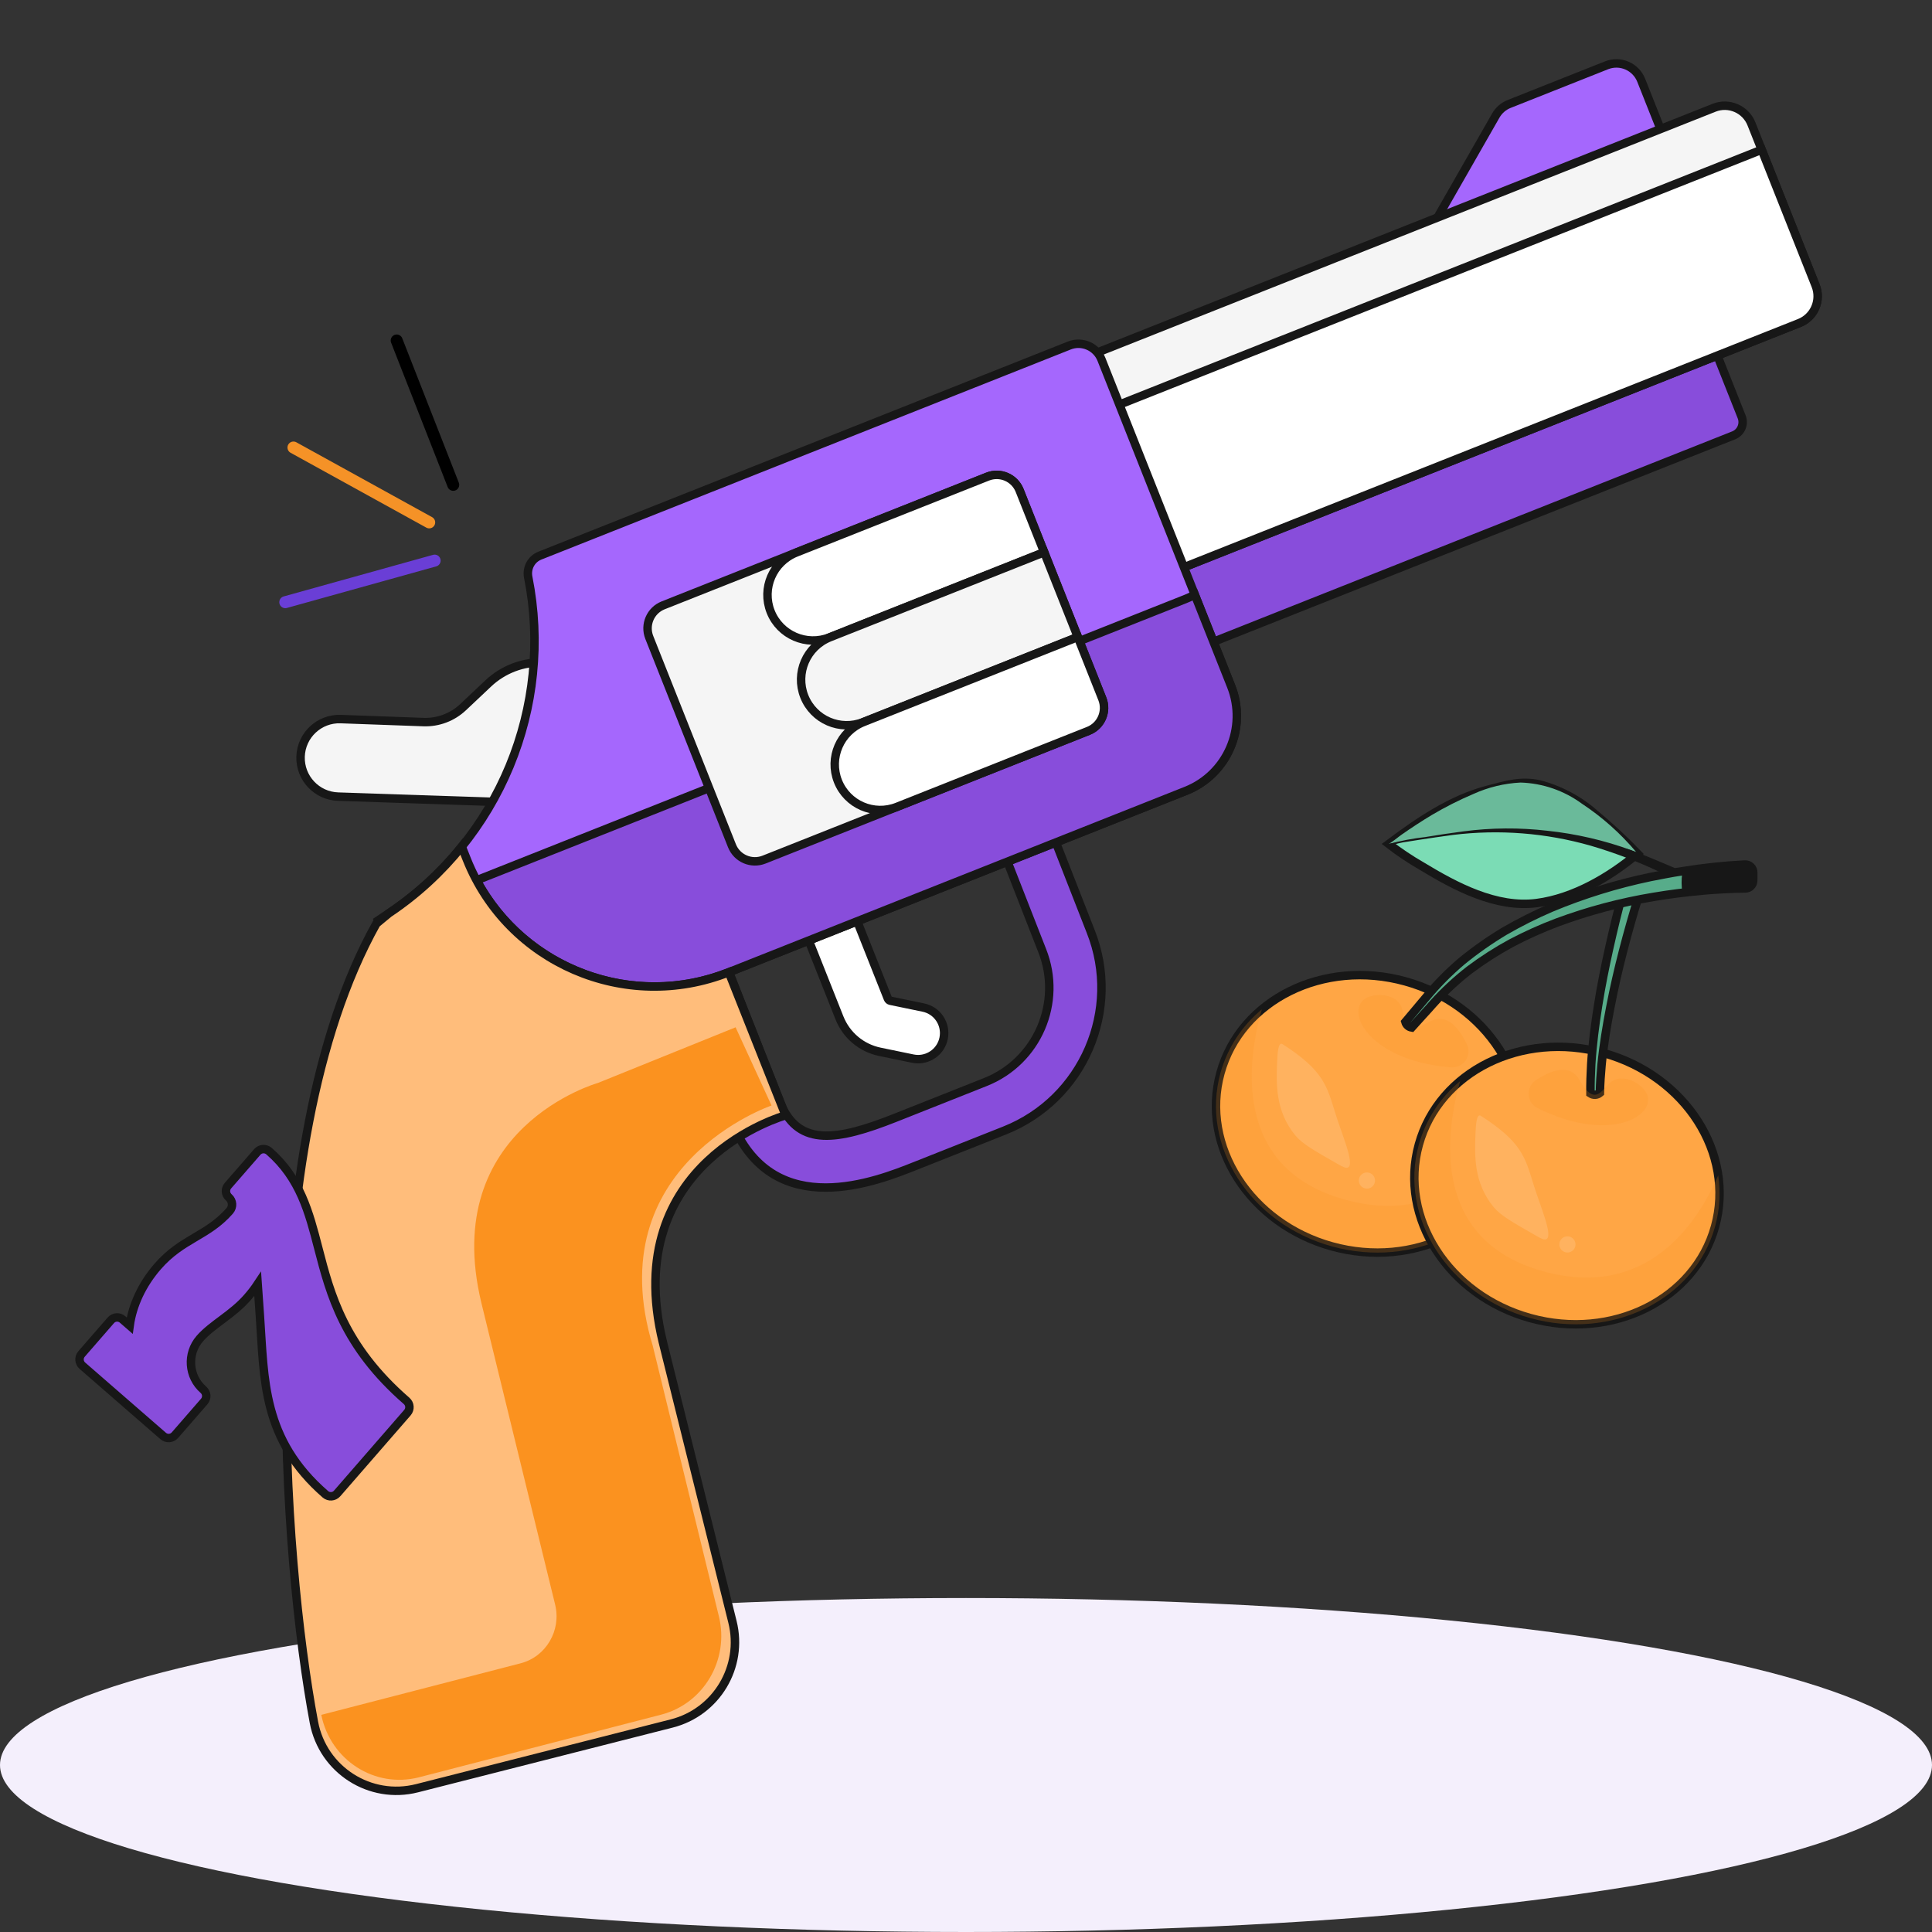 <svg width="457" height="457" viewBox="0 0 457 457" fill="none" xmlns="http://www.w3.org/2000/svg">
<rect x="0" y="0" width="457" height="457" fill="#333333" stroke="none"/>
<ellipse cx="228.5" cy="417.5" rx="228.5" ry="39.5" fill="#F4EFFC"/>
<path d="M195.296 280.907C186.938 280.907 178.462 277.631 173.48 266.302C173.446 266.227 173.415 266.149 173.384 266.074L154.084 216.866C152.843 213.705 154.392 210.135 157.547 208.882L234.869 178.201C236.393 177.593 238.098 177.624 239.601 178.278C241.106 178.93 242.288 180.158 242.887 181.686L257.994 220.32C265.36 238.891 256.235 260.03 237.634 267.412L216.32 275.869C211.828 277.653 203.623 280.907 195.296 280.907ZM184.815 261.445C189.148 271.147 197.986 269.878 211.768 264.407L233.082 255.949C245.365 251.077 251.391 237.12 246.518 224.84L233.656 191.948L167.807 218.082L184.815 261.445Z" fill="#884DDB" stroke="#171717" stroke-width="2"/>
<path d="M217.175 250.534C216.76 250.534 216.342 250.494 215.921 250.406L208.131 248.798C203.779 247.9 200.203 244.898 198.564 240.767L191.303 222.474C190.047 219.307 191.596 215.722 194.76 214.469C197.924 213.212 201.509 214.759 202.766 217.923L210.026 236.219C210.129 236.478 210.354 236.665 210.625 236.721L218.412 238.33C221.748 239.018 223.893 242.279 223.204 245.615C222.605 248.53 220.036 250.534 217.175 250.534Z" fill="white" stroke="#171717" stroke-width="2"/>
<path d="M380.022 15.446L356.975 24.593C355.644 25.119 354.534 26.083 353.824 27.327L335.543 59.302L394.871 35.759L388.215 18.984C386.927 15.745 383.261 14.162 380.022 15.446Z" fill="#A567FD" stroke="#171717" stroke-width="2"/>
<path d="M79.964 188.435L122.274 189.847C126.56 189.991 130.722 188.419 133.843 185.477L137.992 181.567C147.325 172.767 141.359 157.071 128.534 156.693C123.711 156.55 119.025 158.33 115.512 161.641L109.536 167.277C107.008 169.659 103.635 170.931 100.165 170.803L80.6 170.095C75.512 169.911 71.248 173.905 71.098 178.992C70.952 184.046 74.914 188.264 79.964 188.435Z" fill="#F5F5F5" stroke="#171717" stroke-width="2"/>
<path d="M410.084 102.98L272.449 157.597L262.888 133.503L403.659 77.638L411.976 98.597C412.665 100.33 411.817 102.294 410.084 102.98Z" fill="#884DDB" stroke="#171717" stroke-width="2"/>
<path d="M425.657 76.398L265.453 139.971L245.252 89.064L405.453 25.49C408.948 24.103 412.907 25.811 414.294 29.306L429.473 67.557C430.86 71.052 429.152 75.011 425.657 76.398Z" fill="#F5F5F5" stroke="#171717" stroke-width="2"/>
<path d="M416.717 35.413L250.187 101.499L265.453 139.972L425.657 76.398C429.152 75.011 430.86 71.052 429.473 67.557L416.717 35.413Z" fill="white" stroke="#171717" stroke-width="2"/>
<path d="M280.523 187.067L104.928 256.75L89.441 217.723L91.978 216.027C118.124 198.57 131.024 167.137 124.948 136.542C124.521 134.391 125.659 132.237 127.698 131.43L252.934 81.729C255.943 80.535 259.347 82.006 260.541 85.011L291.213 162.311C295.097 172.1 290.312 183.182 280.523 187.067Z" fill="#A567FD" stroke="#171717" stroke-width="2"/>
<path d="M291.216 162.311L282.621 140.657C281.951 141.022 281.253 141.356 280.523 141.642L112.737 208.228C124.06 229.308 149.626 239.012 172.395 229.975L280.523 187.066C290.312 183.182 295.097 172.1 291.216 162.311Z" fill="#884DDB" stroke="#171717" stroke-width="2"/>
<path d="M257.464 172.882L180.732 203.333C177.726 204.524 174.328 203.056 173.137 200.054L153.585 150.786C152.394 147.781 153.862 144.383 156.865 143.189L233.6 112.741C236.602 111.547 240 113.015 241.194 116.017L260.743 165.288C261.934 168.29 260.469 171.688 257.464 172.882Z" fill="#F5F5F5" stroke="#171717" stroke-width="2"/>
<path d="M233.596 112.741L188.347 130.697C182.81 132.895 180.101 139.161 182.299 144.698C184.497 150.234 190.766 152.94 196.299 150.745L246.989 130.629L241.19 116.017C240 113.015 236.602 111.547 233.596 112.741Z" fill="white" stroke="#171717" stroke-width="2"/>
<path d="M204.259 170.79L254.948 150.677L246.992 130.629L196.303 150.745C190.766 152.943 188.057 159.209 190.255 164.746C192.453 170.282 198.722 172.988 204.259 170.79Z" fill="#F5F5F5" stroke="#171717" stroke-width="2"/>
<path d="M198.21 184.794C200.408 190.33 206.677 193.036 212.214 190.839L257.463 172.882C260.469 171.691 261.934 168.29 260.743 165.288L254.944 150.677L204.258 170.793C198.722 172.988 196.016 179.257 198.21 184.794Z" fill="white" stroke="#171717" stroke-width="2"/>
<path d="M110.424 203.283L109.218 200.259C104.383 206.251 98.615 211.597 91.978 216.027L89.029 218.468C59.136 271.991 67.154 369.726 74.256 407.412C76.379 418.672 87.545 425.814 98.653 422.99L158.891 407.677C169.477 404.987 175.899 394.25 173.262 383.654L156.802 317.506C146.356 274.732 185.828 263.824 185.828 263.824L172.395 229.975C147.911 239.692 120.185 227.749 110.424 203.283Z" fill="#FFBD7B" stroke="#171717" stroke-width="2"/>
<path d="M182.5 261.5L174 243L141.435 256.161C141.435 256.161 103.911 266.716 113.844 308.098L131.312 379.546C132.811 385.677 129.16 391.887 123.144 393.443L76 405.637C78.16 416.352 88.669 423.108 99.124 420.403L156.392 405.588C166.453 402.986 172.558 392.599 170.051 382.345L154.406 318.352C141.435 275.5 182.5 261.5 182.5 261.5Z" fill="#FB921F"/>
<path d="M101.527 123.567L69.416 105.858" stroke="#F59227" stroke-width="2.83" stroke-linecap="round"/>
<path d="M107.209 114.683L93.833 80.538" stroke="black" stroke-width="2.83" stroke-linecap="round"/>
<path d="M102.811 132.608L67.483 142.444" stroke="#6A3ED6" stroke-width="2.83" stroke-linecap="round"/>
<path d="M315.053 294.82C334.401 300.177 353.971 290.486 358.763 273.175C363.556 255.864 351.757 237.488 332.409 232.131C313.061 226.775 293.492 236.466 288.699 253.777C283.906 271.088 295.706 289.464 315.053 294.82Z" fill="#FFA645" stroke="#171717" stroke-width="2"/>
<path opacity="0.2" d="M358.763 273.174C353.97 290.487 334.394 300.175 315.053 294.82C295.712 289.465 283.906 271.09 288.699 253.777C290.346 247.888 293.758 242.646 298.475 238.756C295.188 250.273 291.104 276.279 318.116 283.757C342.565 290.526 354.527 272.557 359.513 261.074C360.113 265.115 359.857 269.238 358.763 273.174Z" fill="#FB921F"/>
<path d="M361.971 311.78C381.319 317.137 400.889 307.446 405.681 290.134C410.474 272.823 398.675 254.448 379.327 249.091C359.979 243.735 340.41 253.426 335.617 270.737C330.824 288.048 342.624 306.424 361.971 311.78Z" fill="#FFA645" stroke="#171717" stroke-width="2"/>
<path opacity="0.2" d="M405.681 290.134C400.888 307.447 381.313 317.135 361.972 311.78C342.63 306.425 330.824 288.05 335.617 270.736C337.264 264.848 340.676 259.606 345.394 255.716C342.106 267.233 338.023 293.239 365.034 300.717C389.483 307.486 401.445 289.517 406.431 278.034C407.031 282.075 406.776 286.198 405.681 290.134Z" fill="#FB921F"/>
<path d="M387.362 201.926C380.705 207.489 372.228 212.468 363.525 213.608C353.922 214.866 344.264 209.698 336.318 204.884C333.591 203.314 330.973 201.562 328.482 199.64C335.494 194.387 343.327 189.04 351.905 186.821C356.13 185.73 359.761 184.555 364.149 185.546C369.047 186.845 373.572 189.274 377.363 192.637C380.864 195.547 384.202 198.649 387.362 201.926Z" fill="#7BDCB5" stroke="#171717" stroke-width="2"/>
<path d="M387.046 201.561C372.104 196.163 356.006 194.787 340.364 197.569C336.415 198.209 332.457 198.825 328.534 199.593C329.599 198.992 330.579 198.1 331.582 197.401C333.905 195.779 336.276 194.222 338.708 192.766C341.867 190.898 345.147 189.241 348.524 187.805C352.044 186.211 355.833 185.295 359.693 185.106C364.912 185.269 369.96 187.008 374.171 190.095C378.991 193.279 383.328 197.14 387.046 201.561Z" fill="#6ABA9A"/>
<path d="M403.921 208.653C403.734 209.223 403.471 209.764 403.138 210.263C402.411 211.024 401.701 210.433 400.761 210.001C398.037 208.711 395.297 207.453 392.541 206.227C387.279 203.748 381.834 201.679 376.253 200.04C365.677 197.02 354.601 196.155 343.685 197.497C341.005 197.855 338.315 198.248 335.632 198.66C334.349 198.858 333.067 199.061 331.786 199.269C330.908 199.411 329.239 200.021 328.481 199.638C331.323 198.872 334.219 198.324 337.144 197.999C340.146 197.5 343.156 197.041 346.173 196.653C352.76 195.785 359.428 195.737 366.026 196.51C372.811 197.228 379.482 198.774 385.892 201.113C391.982 203.436 397.914 206.13 403.921 208.653Z" fill="#171717"/>
<path d="M378.445 258.513C378.136 258.774 377.751 258.929 377.347 258.953C376.944 258.977 376.543 258.87 376.205 258.647C376.18 256.298 376.271 253.961 376.399 251.634C376.692 246.991 377.296 242.374 378.023 237.811C378.75 233.248 379.659 228.676 380.673 224.152C381.687 219.629 382.751 215.14 384.02 210.627L387.677 211.759C386.325 216.07 385.077 220.508 383.93 224.935C382.784 229.362 381.767 233.825 380.902 238.31C380.038 242.795 379.284 247.311 378.845 251.835C378.645 254.063 378.482 256.3 378.445 258.513Z" fill="#57AC8A" stroke="#171717" stroke-width="2"/>
<path opacity="0.2" d="M363.676 262.106C363.08 261.802 362.574 261.347 362.209 260.787C361.844 260.227 361.631 259.581 361.593 258.914C361.556 258.246 361.693 257.58 361.993 256.982C362.292 256.385 362.744 255.876 363.301 255.507C366.782 253.217 371.317 251.419 373.597 255.445C377.597 262.508 379.128 256.976 381.483 255.643C383.837 254.31 387.088 255.639 388.858 257.685C393.368 262.904 382.044 271.213 363.676 262.106Z" fill="#FB921F"/>
<path opacity="0.2" d="M343.263 252.485C343.93 252.531 344.598 252.401 345.199 252.108C345.8 251.816 346.314 251.371 346.69 250.818C347.066 250.265 347.29 249.623 347.341 248.956C347.391 248.29 347.266 247.621 346.978 247.018C345.171 243.264 342.206 239.39 338.18 241.67C331.117 245.67 332.648 240.138 331.315 237.784C329.982 235.43 326.51 234.898 323.94 235.742C317.388 237.899 322.827 250.849 343.263 252.485Z" fill="#FB921F"/>
<path opacity="0.4" d="M302.1 251.074C301.886 256.335 301.632 262.817 306.428 268.609C308.037 270.551 310.848 272.156 316.47 275.36C317.617 276.015 318.445 276.45 318.945 276.108C320.405 275.109 317.389 268.269 315.845 263.276C313.86 256.868 313.1 253.222 303.371 246.979C302.385 246.346 302.186 248.934 302.1 251.074Z" fill="white" fill-opacity="0.35"/>
<path opacity="0.4" d="M349.019 268.034C348.805 273.295 348.55 279.777 353.347 285.569C354.955 287.512 357.767 289.116 363.389 292.32C364.535 292.975 365.364 293.411 365.863 293.069C367.323 292.069 364.308 285.229 362.764 280.236C360.778 273.828 360.019 270.182 350.289 263.939C349.303 263.306 349.105 265.894 349.019 268.034Z" fill="white" fill-opacity="0.35"/>
<path opacity="0.4" d="M370.252 296.205C371.27 296.487 372.324 295.89 372.606 294.872C372.888 293.853 372.291 292.799 371.273 292.517C370.255 292.235 369.201 292.832 368.919 293.851C368.637 294.869 369.234 295.923 370.252 296.205Z" fill="white" fill-opacity="0.35"/>
<path opacity="0.4" d="M322.824 281.089C323.843 281.371 324.897 280.774 325.179 279.756C325.461 278.738 324.864 277.684 323.845 277.402C322.827 277.12 321.773 277.717 321.491 278.735C321.209 279.753 321.806 280.807 322.824 281.089Z" fill="white" fill-opacity="0.35"/>
<path d="M412.837 210.15C409.568 210.198 406.273 210.364 402.952 210.649C402.729 210.667 402.524 210.69 402.296 210.726C398.575 211.045 394.868 211.528 391.204 212.141C383.4 213.426 375.737 215.46 368.322 218.213C364.627 219.606 361.023 221.227 357.529 223.066C354.062 224.945 350.738 227.077 347.585 229.445C344.475 231.862 341.585 234.549 338.949 237.476C337.606 239.029 335.704 241.024 333.913 243.049C333.566 242.992 333.242 242.837 332.98 242.603C332.718 242.369 332.528 242.064 332.433 241.726C334.137 239.657 335.928 237.632 337.227 236.026C339.834 232.855 342.724 229.928 345.861 227.28C349.047 224.691 352.413 222.332 355.934 220.223C359.482 218.179 363.145 216.343 366.906 214.724C374.463 211.573 382.3 209.143 390.314 207.468C391.471 207.232 392.647 207.002 393.817 206.79C395.179 206.532 396.559 206.279 397.943 206.086C402.832 205.275 407.764 204.745 412.715 204.498C412.975 204.483 413.236 204.522 413.481 204.612C413.726 204.703 413.95 204.843 414.139 205.023C414.327 205.204 414.476 205.422 414.577 205.663C414.677 205.904 414.727 206.163 414.723 206.424L414.709 208.266C414.71 208.513 414.663 208.758 414.57 208.986C414.477 209.215 414.339 209.423 414.165 209.598C413.991 209.773 413.784 209.912 413.556 210.007C413.329 210.101 413.084 210.15 412.837 210.15Z" fill="#57AC8A" stroke="#171717" stroke-width="2"/>
<path d="M412.837 210.15C407.864 210.223 402.899 210.564 397.963 211.173C397.723 209.667 397.704 208.134 397.907 206.622C397.95 206.503 397.825 206.202 397.901 206.094C398.052 205.876 399.736 205.808 400.03 205.76C401.773 205.501 403.521 205.275 405.275 205.084C407.028 204.894 408.795 204.739 410.575 204.62C411.895 204.533 413.798 204.063 414.528 205.554C415.259 207.045 414.828 210.129 412.837 210.15Z" fill="#171717"/>
<path d="M96.369 334.153L79.745 353.265C79.031 354.086 77.786 354.173 76.965 353.459C62.023 340.463 62.536 326.451 61.477 311.246L60.954 303.735C60.265 304.776 59.466 305.818 58.559 306.861C54.92 311.045 50.185 313.273 47.269 316.625C44.163 320.196 44.541 325.628 48.112 328.734C48.934 329.449 49.02 330.694 48.306 331.515L41.38 339.478C40.665 340.299 39.42 340.386 38.599 339.672L19.487 323.048C18.666 322.334 18.579 321.089 19.293 320.268L26.22 312.304C26.934 311.483 28.179 311.396 29 312.111L30.674 313.566C31.343 308.692 33.649 303.763 37.303 299.563C43.106 292.891 49.089 292.445 54.341 286.407C55.156 285.47 55.056 284.045 54.12 283.231C53.299 282.516 53.212 281.272 53.926 280.45L60.853 272.487C61.567 271.666 62.812 271.579 63.633 272.293C71.007 278.707 73.093 286.748 75.3 295.26C78.119 306.127 81.313 318.445 96.176 331.373C96.997 332.087 97.084 333.332 96.369 334.153Z" fill="#884DDB" stroke="#171717" stroke-width="2"/>
</svg>
